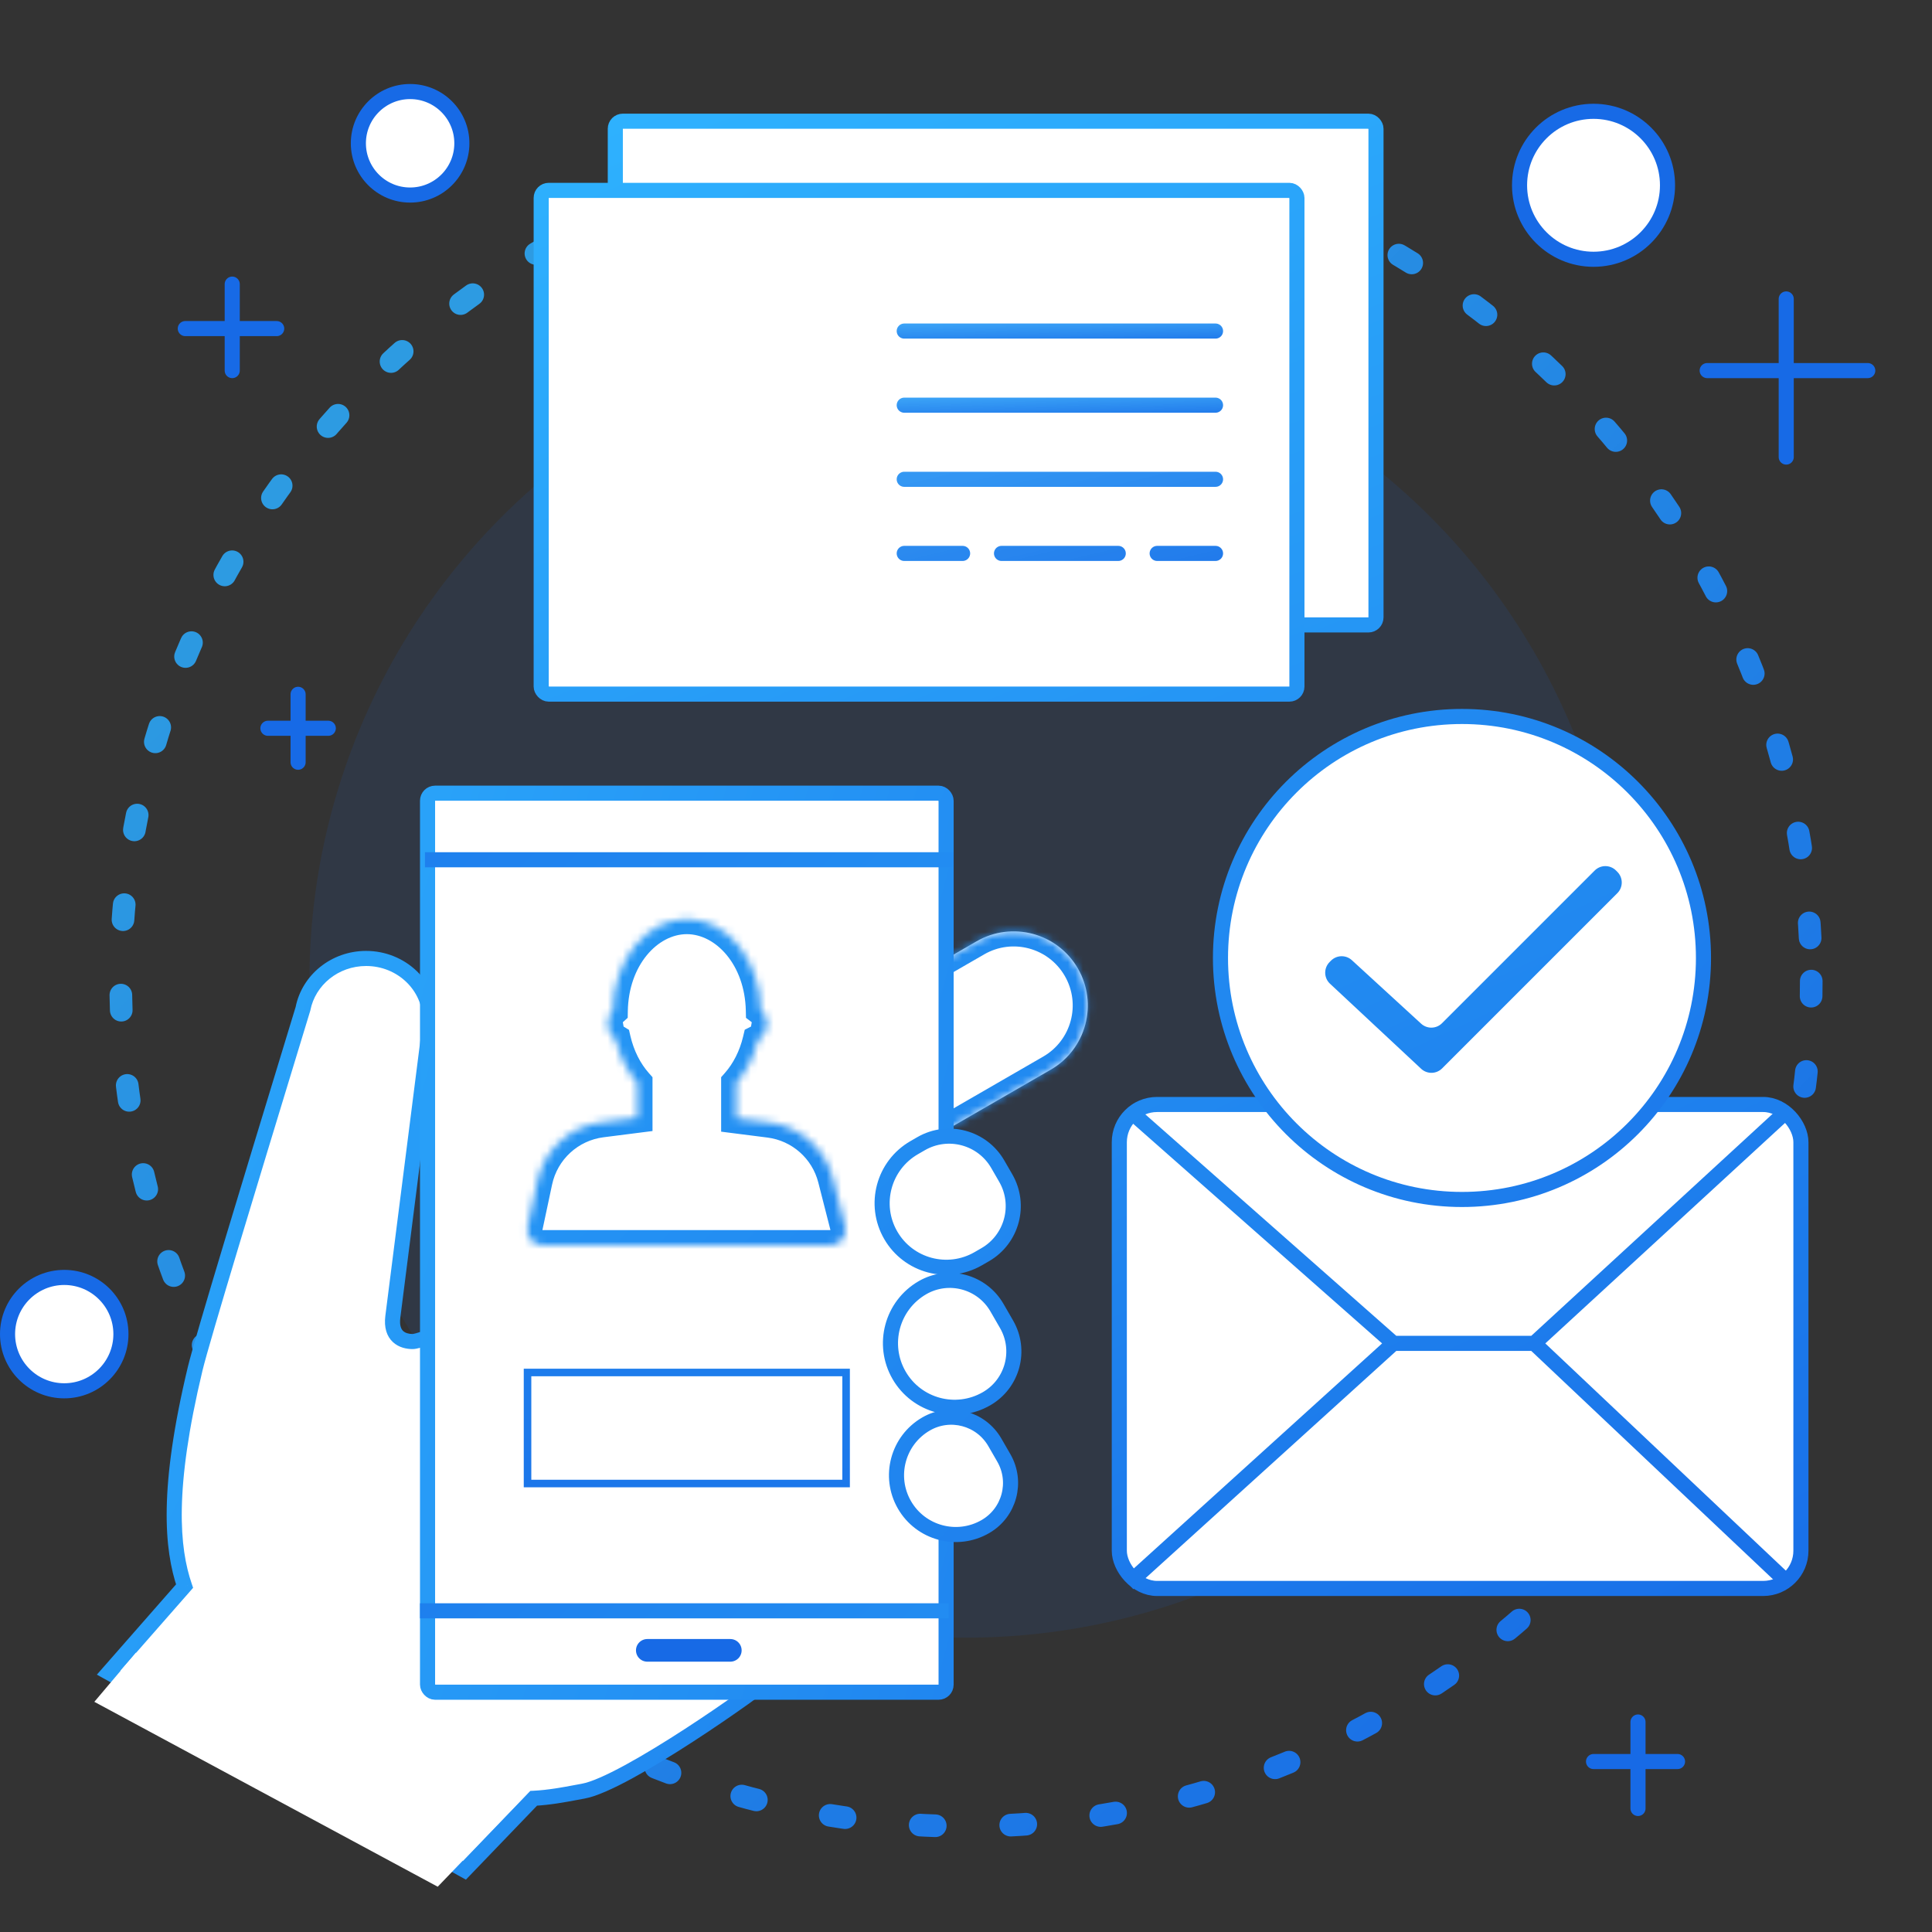 <svg width="256" height="256" viewBox="0 0 256 256" fill="none" xmlns="http://www.w3.org/2000/svg">
<rect x="0" y="0" width="256" height="256" fill="#333333" stroke="none"/>
<circle cx="128" cy="130" r="87" fill="#176AE6" fill-opacity="0.1"/>
<circle cx="128" cy="130" r="112" stroke="url(#paint0_linear)" stroke-width="3" stroke-linecap="round" stroke-linejoin="round" stroke-dasharray="2 10" vector-effect="non-scaling-stroke"/>
<rect x="81.532" y="16.059" width="100.793" height="66.747" rx="1" fill="white" stroke="url(#paint1_linear)" stroke-width="2" vector-effect="non-scaling-stroke"/>
<rect x="71.711" y="25.225" width="100.138" height="66.747" rx="1" fill="white" stroke="url(#paint2_linear)" stroke-width="2" vector-effect="non-scaling-stroke"/>
<mask id="path-5-inside-1" fill="white">
<rect x="80.532" y="39.284" width="33.391" height="39.284" rx="1"/>
</mask>
<rect x="80.532" y="39.284" width="33.391" height="39.284" rx="1" fill="white" stroke="url(#paint3_linear)" stroke-width="4" mask="url(#path-5-inside-1)"/>
<path d="M119.816 43.867H161.064" stroke="url(#paint4_linear)" stroke-width="2" stroke-linecap="round"/>
<path d="M119.816 63.509H161.064M119.816 73.33H127.55M132.706 73.33H148.174M153.33 73.33H161.064" stroke="url(#paint5_linear)" stroke-width="2" stroke-linecap="round" vector-effect="non-scaling-stroke"/>
<path d="M119.816 53.688H161.064" stroke="url(#paint6_linear)" stroke-width="2" stroke-linecap="round" vector-effect="non-scaling-stroke"/>
<rect x="148.314" y="146.35" width="90.317" height="64.128" rx="5" fill="white" stroke="url(#paint7_linear)" stroke-width="2" vector-effect="non-scaling-stroke"/>
<path d="M149.5 147L184.634 178M184.634 178H203.294M184.634 178L149.5 209.841M203.294 178L237 147M203.294 178L237 209.841" stroke="url(#paint8_linear)" stroke-width="2" vector-effect="non-scaling-stroke"/>
<circle cx="193.719" cy="126.936" r="32" fill="white" stroke="url(#paint9_linear)" stroke-width="2" stroke-linejoin="round" vector-effect="non-scaling-stroke"/>
<path d="M188.306 141.618L176.232 130.349C175.405 129.576 175.382 128.272 176.183 127.472L176.365 127.29C177.122 126.533 178.341 126.506 179.13 127.23L188.307 135.642C189.096 136.366 190.316 136.339 191.073 135.582L211.305 115.35C212.086 114.569 213.352 114.569 214.133 115.35L214.305 115.522C215.086 116.303 215.086 117.569 214.305 118.35L191.085 141.57C190.323 142.332 189.094 142.353 188.306 141.618Z" fill="url(#paint10_linear)"/>
<mask id="path-13-inside-2" fill="white">
<path fill-rule="evenodd" clip-rule="evenodd" d="M139.208 141.749C139.215 141.745 139.222 141.741 139.229 141.737C143.927 139.025 145.536 133.018 142.824 128.321C140.112 123.624 134.106 122.014 129.408 124.726C129.408 124.726 129.408 124.726 129.408 124.726L129.408 124.726L115.233 132.911L125.054 149.921L139.208 141.749Z"/>
</mask>
<path fill-rule="evenodd" clip-rule="evenodd" d="M139.208 141.749C139.215 141.745 139.222 141.741 139.229 141.737C143.927 139.025 145.536 133.018 142.824 128.321C140.112 123.624 134.106 122.014 129.408 124.726C129.408 124.726 129.408 124.726 129.408 124.726L129.408 124.726L115.233 132.911L125.054 149.921L139.208 141.749Z" fill="white"/>
<path d="M139.229 141.737L138.229 140.005L138.229 140.005L139.229 141.737ZM139.208 141.749L138.212 140.015L138.208 140.017L139.208 141.749ZM142.824 128.321L141.092 129.321L142.824 128.321ZM129.408 124.726L130.408 126.458L129.408 124.726ZM129.408 124.726L127.676 125.726L128.676 127.459L130.408 126.459L129.408 124.726ZM129.408 124.726L131.14 123.726L130.14 121.994L128.408 122.994L129.408 124.726ZM115.233 132.911L114.233 131.179L112.501 132.179L113.501 133.911L115.233 132.911ZM125.054 149.921L123.322 150.921L124.322 152.653L126.054 151.653L125.054 149.921ZM138.229 140.005C138.224 140.008 138.218 140.011 138.212 140.015L140.204 143.484C140.212 143.479 140.221 143.474 140.229 143.469L138.229 140.005ZM141.092 129.321C143.252 133.062 141.97 137.845 138.229 140.005L140.229 143.469C145.883 140.205 147.82 132.975 144.556 127.321L141.092 129.321ZM130.408 126.458C134.149 124.299 138.932 125.58 141.092 129.321L144.556 127.321C141.292 121.667 134.062 119.73 128.408 122.994L130.408 126.458ZM130.408 126.459C130.408 126.459 130.408 126.459 130.408 126.458L128.408 122.994C128.408 122.994 128.408 122.994 128.408 122.994L130.408 126.459ZM127.676 125.726L127.676 125.726L131.14 123.726L131.14 123.726L127.676 125.726ZM116.233 134.643L130.408 126.458L128.408 122.994L114.233 131.179L116.233 134.643ZM126.786 148.921L116.965 131.911L113.501 133.911L123.322 150.921L126.786 148.921ZM138.208 140.017L124.054 148.189L126.054 151.653L140.208 143.481L138.208 140.017Z" fill="url(#paint11_linear)" mask="url(#path-13-inside-2)"/>
<path fill-rule="evenodd" clip-rule="evenodd" d="M56.821 136.966C56.953 136.393 57.023 135.796 57.023 135.184C57.023 130.664 53.212 127 48.511 127C44.353 127 40.891 129.868 40.148 133.659C39.577 135.535 38.925 137.675 38.22 139.985C33.618 155.088 26.791 177.488 25.862 181.361C22.041 197.28 22.762 205.217 24.456 210.169L14.404 221.627L61.545 247.816L70.711 238.283C72.745 238.185 74.757 237.807 76.29 237.519C76.639 237.453 76.964 237.392 77.258 237.34C82.824 236.358 100.829 223.591 102.138 222.281L62.2 174.813C62.2 174.813 55.98 177.76 54.67 177.76C53.361 177.76 51.724 177.105 52.051 174.486C52.344 172.142 56.047 143.047 56.821 136.966Z" fill="white"/>
<path d="M56.821 136.966L55.846 136.741L55.835 136.79L55.829 136.84L56.821 136.966ZM40.148 133.659L41.104 133.95L41.119 133.901L41.129 133.851L40.148 133.659ZM38.22 139.985L39.177 140.277L38.22 139.985ZM25.862 181.361L24.89 181.127L25.862 181.361ZM24.456 210.169L25.207 210.828L25.589 210.393L25.402 209.845L24.456 210.169ZM14.404 221.627L13.653 220.967L12.835 221.899L13.919 222.501L14.404 221.627ZM61.545 247.816L61.059 248.69L61.732 249.064L62.266 248.509L61.545 247.816ZM70.711 238.283L70.663 237.284L70.266 237.303L69.99 237.59L70.711 238.283ZM76.29 237.519L76.105 236.536H76.105L76.29 237.519ZM77.258 237.34L77.432 238.325H77.432L77.258 237.34ZM102.138 222.281L102.845 222.989L103.494 222.34L102.903 221.638L102.138 222.281ZM62.2 174.813L62.965 174.17L62.468 173.58L61.772 173.91L62.2 174.813ZM52.051 174.486L51.059 174.362L52.051 174.486ZM56.023 135.184C56.023 135.72 55.962 136.241 55.846 136.741L57.795 137.191C57.944 136.544 58.023 135.873 58.023 135.184H56.023ZM48.511 128C52.697 128 56.023 131.253 56.023 135.184H58.023C58.023 130.075 53.727 126 48.511 126V128ZM41.129 133.851C41.777 130.547 44.813 128 48.511 128V126C43.893 126 40.005 129.189 39.166 133.466L41.129 133.851ZM39.177 140.277C39.881 137.966 40.533 135.826 41.104 133.95L39.191 133.368C38.62 135.244 37.968 137.383 37.264 139.694L39.177 140.277ZM26.834 181.594C27.755 177.76 34.566 155.409 39.177 140.277L37.264 139.694C32.67 154.767 25.828 177.216 24.89 181.127L26.834 181.594ZM25.402 209.845C23.796 205.149 23.035 197.427 26.834 181.594L24.89 181.127C21.049 197.132 21.729 205.285 23.509 210.492L25.402 209.845ZM15.156 222.286L25.207 210.828L23.704 209.509L13.653 220.967L15.156 222.286ZM62.031 246.942L14.89 220.753L13.919 222.501L61.059 248.69L62.031 246.942ZM69.99 237.59L60.824 247.123L62.266 248.509L71.432 238.976L69.99 237.59ZM76.105 236.536C74.565 236.826 72.618 237.19 70.663 237.284L70.759 239.282C72.871 239.18 74.949 238.788 76.474 238.502L76.105 236.536ZM77.085 236.355C76.784 236.409 76.453 236.471 76.105 236.536L76.474 238.502C76.826 238.436 77.144 238.376 77.432 238.325L77.085 236.355ZM101.431 221.574C101.326 221.68 100.961 221.98 100.318 222.467C99.699 222.936 98.875 223.54 97.901 224.234C95.953 225.623 93.417 227.364 90.75 229.095C88.081 230.827 85.291 232.54 82.832 233.879C80.33 235.24 78.294 236.142 77.085 236.355L77.432 238.325C79.005 238.047 81.307 236.985 83.788 235.635C86.31 234.263 89.147 232.519 91.839 230.772C94.532 229.025 97.091 227.267 99.061 225.863C100.046 225.161 100.887 224.545 101.526 224.061C102.139 223.596 102.624 223.21 102.845 222.989L101.431 221.574ZM61.434 175.457L101.373 222.925L102.903 221.638L62.965 174.17L61.434 175.457ZM54.67 178.76C54.976 178.76 55.326 178.681 55.633 178.598C55.964 178.508 56.341 178.383 56.738 178.24C57.532 177.954 58.453 177.577 59.32 177.206C60.189 176.833 61.015 176.461 61.623 176.183C61.928 176.044 62.178 175.928 62.353 175.846C62.44 175.805 62.508 175.773 62.555 175.751C62.578 175.74 62.596 175.732 62.609 175.726C62.615 175.723 62.62 175.721 62.623 175.72C62.624 175.719 62.626 175.718 62.626 175.718C62.627 175.718 62.627 175.717 62.627 175.717C62.627 175.717 62.628 175.717 62.628 175.717C62.628 175.717 62.628 175.717 62.2 174.813C61.772 173.91 61.772 173.91 61.772 173.91C61.772 173.91 61.772 173.91 61.772 173.91C61.771 173.91 61.771 173.91 61.771 173.91C61.77 173.91 61.769 173.911 61.768 173.911C61.765 173.913 61.761 173.915 61.755 173.918C61.743 173.923 61.726 173.931 61.704 173.942C61.659 173.963 61.592 173.994 61.507 174.034C61.336 174.113 61.09 174.227 60.791 174.364C60.192 174.639 59.382 175.003 58.532 175.367C57.68 175.733 56.801 176.092 56.06 176.358C55.69 176.492 55.367 176.597 55.107 176.668C54.977 176.704 54.872 176.728 54.79 176.743C54.703 176.759 54.668 176.76 54.67 176.76V178.76ZM51.059 174.362C50.867 175.895 51.236 177.071 52.069 177.84C52.856 178.566 53.88 178.76 54.67 178.76V176.76C54.151 176.76 53.702 176.626 53.425 176.37C53.194 176.156 52.908 175.696 53.044 174.61L51.059 174.362ZM55.829 136.84C55.055 142.919 51.352 172.016 51.059 174.362L53.044 174.61C53.337 172.267 57.039 143.174 57.813 137.092L55.829 136.84Z" fill="url(#paint12_linear)"/>
<rect x="56.652" y="105.102" width="68.711" height="119.125" rx="1" fill="white" stroke="url(#paint13_linear)" stroke-width="2" vector-effect="non-scaling-stroke"/>
<path d="M85.77 218.68H96.77" stroke="#176AE6" stroke-width="3" stroke-linecap="round" vector-effect="non-scaling-stroke"/>
<path d="M56.307 113.923H126.363" stroke="url(#paint14_linear)" stroke-width="2" vector-effect="non-scaling-stroke"/>
<path d="M55.652 213.442H125.709" stroke="url(#paint15_linear)" stroke-width="2" vector-effect="non-scaling-stroke"/>
<rect x="69.901" y="181.861" width="42.212" height="14.714" stroke="url(#paint16_linear)"/>
<mask id="path-22-inside-3" fill="white">
<path fill-rule="evenodd" clip-rule="evenodd" d="M100.413 137.811C99.886 140.029 98.883 141.986 97.555 143.492V148.19L101.941 148.748C106.011 149.266 109.352 152.218 110.367 156.194L111.977 162.498C112.3 163.762 111.344 164.992 110.039 164.992H71.872C70.6 164.992 69.651 163.82 69.916 162.576L71.198 156.549C72.083 152.391 75.499 149.247 79.716 148.71L84.46 148.106V143.492C83.115 141.967 82.104 139.98 81.582 137.727C81.113 137.438 80.764 136.957 80.661 136.371L80.559 135.796C80.435 135.093 80.695 134.411 81.189 133.964C81.296 127.212 85.651 121.78 91.008 121.78C96.337 121.78 100.674 127.156 100.825 133.861C101.4 134.3 101.716 135.037 101.582 135.799L101.481 136.373C101.367 137.018 100.956 137.536 100.413 137.811Z"/>
</mask>
<path fill-rule="evenodd" clip-rule="evenodd" d="M100.413 137.811C99.886 140.029 98.883 141.986 97.555 143.492V148.19L101.941 148.748C106.011 149.266 109.352 152.218 110.367 156.194L111.977 162.498C112.3 163.762 111.344 164.992 110.039 164.992H71.872C70.6 164.992 69.651 163.82 69.916 162.576L71.198 156.549C72.083 152.391 75.499 149.247 79.716 148.71L84.46 148.106V143.492C83.115 141.967 82.104 139.98 81.582 137.727C81.113 137.438 80.764 136.957 80.661 136.371L80.559 135.796C80.435 135.093 80.695 134.411 81.189 133.964C81.296 127.212 85.651 121.78 91.008 121.78C96.337 121.78 100.674 127.156 100.825 133.861C101.4 134.3 101.716 135.037 101.582 135.799L101.481 136.373C101.367 137.018 100.956 137.536 100.413 137.811Z" fill="white"/>
<path d="M97.555 143.492L96.055 142.169L95.555 142.736V143.492H97.555ZM100.413 137.811L99.51 136.027L98.682 136.446L98.467 137.349L100.413 137.811ZM97.555 148.19H95.555V149.951L97.302 150.174L97.555 148.19ZM101.941 148.748L101.688 150.732L101.941 148.748ZM110.367 156.194L112.305 155.699L110.367 156.194ZM111.977 162.498L110.039 162.992L111.977 162.498ZM69.916 162.576L71.872 162.992L69.916 162.576ZM71.198 156.549L69.242 156.133L71.198 156.549ZM79.716 148.71L79.464 146.726H79.464L79.716 148.71ZM84.46 148.106L84.713 150.09L86.46 149.868V148.106H84.46ZM84.46 143.492H86.46V142.736L85.96 142.169L84.46 143.492ZM81.582 137.727L83.531 137.276L83.342 136.462L82.631 136.024L81.582 137.727ZM80.661 136.371L82.63 136.023V136.023L80.661 136.371ZM80.559 135.796L82.529 135.449L80.559 135.796ZM81.189 133.964L82.53 135.448L83.175 134.865L83.189 133.996L81.189 133.964ZM100.825 133.861L98.825 133.905L98.847 134.867L99.611 135.45L100.825 133.861ZM101.582 135.799L103.551 136.146V136.146L101.582 135.799ZM101.481 136.373L99.511 136.026V136.026L101.481 136.373ZM99.055 144.815C100.618 143.043 101.763 140.783 102.359 138.273L98.467 137.349C98.01 139.275 97.148 140.93 96.055 142.169L99.055 144.815ZM99.555 148.19V143.492H95.555V148.19H99.555ZM102.193 146.764L97.808 146.206L97.302 150.174L101.688 150.732L102.193 146.764ZM112.305 155.699C111.087 150.928 107.078 147.385 102.193 146.764L101.688 150.732C104.945 151.146 107.617 153.508 108.43 156.689L112.305 155.699ZM113.915 162.003L112.305 155.699L108.43 156.689L110.039 162.992L113.915 162.003ZM110.039 166.992C112.65 166.992 114.56 164.532 113.915 162.003L110.039 162.992V166.992ZM71.872 166.992H110.039V162.992H71.872V166.992ZM67.959 162.16C67.43 164.648 69.328 166.992 71.872 166.992V162.992H71.872L67.959 162.16ZM69.242 156.133L67.959 162.16L71.872 162.992L73.154 156.965L69.242 156.133ZM79.464 146.726C74.404 147.37 70.303 151.143 69.242 156.133L73.154 156.965C73.862 153.639 76.595 151.123 79.969 150.694L79.464 146.726ZM84.208 146.122L79.464 146.726L79.969 150.694L84.713 150.09L84.208 146.122ZM82.46 143.492V148.106H86.46V143.492H82.46ZM79.634 138.178C80.224 140.726 81.378 143.021 82.96 144.815L85.96 142.169C84.853 140.914 83.984 139.233 83.531 137.276L79.634 138.178ZM78.691 136.718C78.898 137.89 79.598 138.854 80.534 139.43L82.631 136.024L82.63 136.023L78.691 136.718ZM78.59 136.144L78.691 136.718L82.63 136.023L82.529 135.449L78.59 136.144ZM79.847 132.481C78.865 133.369 78.341 134.735 78.59 136.144L82.529 135.449C82.528 135.446 82.529 135.446 82.529 135.448C82.528 135.449 82.528 135.45 82.528 135.451C82.528 135.451 82.528 135.45 82.529 135.449C82.529 135.448 82.53 135.448 82.53 135.448L79.847 132.481ZM91.008 119.78C84.152 119.78 79.306 126.546 79.189 133.933L83.189 133.996C83.286 127.878 87.15 123.78 91.008 123.78V119.78ZM102.824 133.816C102.66 126.479 97.828 119.78 91.008 119.78V123.78C94.846 123.78 98.689 127.834 98.825 133.905L102.824 133.816ZM99.611 135.45C99.611 135.45 99.611 135.45 99.612 135.451C99.613 135.452 99.613 135.453 99.613 135.453C99.613 135.453 99.613 135.453 99.613 135.453C99.613 135.452 99.613 135.452 99.613 135.451C99.612 135.449 99.613 135.449 99.612 135.452L103.551 136.146C103.821 134.62 103.184 133.146 102.038 132.271L99.611 135.45ZM99.612 135.452L99.511 136.026L103.45 136.721L103.551 136.146L99.612 135.452ZM99.511 136.026C99.51 136.029 99.51 136.029 99.511 136.028C99.511 136.026 99.512 136.025 99.512 136.025C99.513 136.025 99.512 136.025 99.512 136.025C99.511 136.026 99.51 136.027 99.51 136.027L101.317 139.595C102.397 139.048 103.222 138.012 103.45 136.721L99.511 136.026Z" fill="url(#paint17_linear)" mask="url(#path-22-inside-3)"/>
<path d="M118.025 163.674C115.68 159.611 117.072 154.417 121.134 152.071L122.048 151.544C125.606 149.49 130.155 150.709 132.209 154.267L133.264 156.094C135.318 159.652 134.099 164.201 130.541 166.255L129.628 166.783C125.565 169.128 120.371 167.736 118.025 163.674Z" fill="white" stroke="url(#paint18_linear)" stroke-width="2" vector-effect="non-scaling-stroke"/>
<path d="M119.13 182.225C116.786 178.164 118.175 172.968 122.234 170.625C125.689 168.63 130.107 169.814 132.102 173.269L133.372 175.469C135.367 178.924 134.183 183.341 130.728 185.336C126.669 187.68 121.474 186.285 119.13 182.225Z" fill="white" stroke="url(#paint19_linear)" stroke-width="2" vector-effect="non-scaling-stroke"/>
<path d="M119.845 199.404C117.678 195.65 118.963 190.846 122.715 188.68C125.905 186.838 129.983 187.931 131.824 191.12L133.008 193.172C134.85 196.361 133.757 200.439 130.568 202.28C126.815 204.447 122.013 203.158 119.845 199.404Z" fill="white" stroke="url(#paint20_linear)" stroke-width="2" vector-effect="non-scaling-stroke"/>
<path d="M12.5 225.5L18 219L70.5 237L58 250L12.5 225.5Z" fill="white"/>
<path d="M16.023 176.778C16.023 180.926 12.66 184.289 8.512 184.289C4.363 184.289 1 180.926 1 176.778C1 172.629 4.363 169.266 8.512 169.266C12.66 169.266 16.023 172.629 16.023 176.778Z" fill="white" stroke="#176AE6" stroke-width="2" vector-effect="non-scaling-stroke"/>
<path d="M61.199 18.987C61.199 22.774 58.13 25.844 54.343 25.844C50.556 25.844 47.486 22.774 47.486 18.987C47.486 15.2 50.556 12.13 54.343 12.13C58.13 12.13 61.199 15.2 61.199 18.987Z" fill="white" stroke="#176AE6" stroke-width="2" vector-effect="non-scaling-stroke"/>
<path d="M24.552 43.54H36.665M30.772 37.647V49.105M236.685 39.611V60.563M226.21 49.105H247.488M217.043 228.174V239.632M211.151 233.412H222.281M39.5 92V101M35.5 96.5H43.5" stroke="#176AE6" stroke-width="2" stroke-linecap="round" vector-effect="non-scaling-stroke"/>
<path d="M220.954 24.552C220.954 29.966 216.565 34.355 211.151 34.355C205.737 34.355 201.348 29.966 201.348 24.552C201.348 19.138 205.737 14.749 211.151 14.749C216.565 14.749 220.954 19.138 220.954 24.552Z" fill="white" stroke="#176AE6" stroke-width="2" vector-effect="non-scaling-stroke"/>
<defs>
<linearGradient id="paint0_linear" x1="14" y1="32.5" x2="223" y2="241.5" gradientUnits="userSpaceOnUse">
<stop stop-color="#2FB4FF" stop-opacity="0.85"/>
<stop offset="1" stop-color="#176AE6"/>
</linearGradient>
<linearGradient id="paint1_linear" x1="14" y1="31.5" x2="117.115" y2="284.11" gradientUnits="userSpaceOnUse">
<stop stop-color="#2FB4FF"/>
<stop offset="1" stop-color="#176AE6"/>
</linearGradient>
<linearGradient id="paint2_linear" x1="14" y1="30.5" x2="118.338" y2="284.394" gradientUnits="userSpaceOnUse">
<stop stop-color="#2FB4FF"/>
<stop offset="1" stop-color="#176AE6"/>
</linearGradient>
<linearGradient id="paint3_linear" x1="14" y1="30.5" x2="249.663" y2="203.031" gradientUnits="userSpaceOnUse">
<stop stop-color="#2FB4FF"/>
<stop offset="1" stop-color="#176AE6"/>
</linearGradient>
<linearGradient id="paint4_linear" x1="23.966" y1="42.884" x2="24.125" y2="49.427" gradientUnits="userSpaceOnUse">
<stop stop-color="#2FB4FF" stop-opacity="0.85"/>
<stop offset="1" stop-color="#176AE6"/>
</linearGradient>
<linearGradient id="paint5_linear" x1="23.966" y1="53.851" x2="38.454" y2="114.699" gradientUnits="userSpaceOnUse">
<stop stop-color="#2FB4FF" stop-opacity="0.85"/>
<stop offset="1" stop-color="#176AE6"/>
</linearGradient>
<linearGradient id="paint6_linear" x1="23.966" y1="52.705" x2="24.125" y2="59.248" gradientUnits="userSpaceOnUse">
<stop stop-color="#2FB4FF" stop-opacity="0.85"/>
<stop offset="1" stop-color="#176AE6"/>
</linearGradient>
<linearGradient id="paint7_linear" x1="14" y1="30.5" x2="135.576" y2="283.319" gradientUnits="userSpaceOnUse">
<stop stop-color="#2FB4FF"/>
<stop offset="1" stop-color="#176AE6"/>
</linearGradient>
<linearGradient id="paint8_linear" x1="13.5" y1="31.5" x2="136.405" y2="283.931" gradientUnits="userSpaceOnUse">
<stop stop-color="#2FB4FF"/>
<stop offset="1" stop-color="#176AE6"/>
</linearGradient>
<linearGradient id="paint9_linear" x1="13" y1="32" x2="222.5" y2="241.5" gradientUnits="userSpaceOnUse">
<stop stop-color="#2FB4FF"/>
<stop offset="1" stop-color="#176AE6"/>
</linearGradient>
<linearGradient id="paint10_linear" x1="14" y1="30.5" x2="132.216" y2="283.258" gradientUnits="userSpaceOnUse">
<stop stop-color="#2FB4FF"/>
<stop offset="1" stop-color="#176AE6"/>
</linearGradient>
<linearGradient id="paint11_linear" x1="13.5" y1="30.5" x2="262.562" y2="167.857" gradientUnits="userSpaceOnUse">
<stop stop-color="#2FB4FF"/>
<stop offset="1" stop-color="#176AE6"/>
</linearGradient>
<linearGradient id="paint12_linear" x1="14" y1="31" x2="264.025" y2="160.13" gradientUnits="userSpaceOnUse">
<stop stop-color="#2FB4FF"/>
<stop offset="1" stop-color="#176AE6"/>
</linearGradient>
<linearGradient id="paint13_linear" x1="14" y1="31" x2="261.629" y2="101.191" gradientUnits="userSpaceOnUse">
<stop stop-color="#2FB4FF"/>
<stop offset="1" stop-color="#176AE6"/>
</linearGradient>
<linearGradient id="paint14_linear" x1="222" y1="242" x2="14" y2="31.5" gradientUnits="userSpaceOnUse">
<stop stop-color="#2FB4FF"/>
<stop offset="1" stop-color="#176AE6"/>
</linearGradient>
<linearGradient id="paint15_linear" x1="221.345" y1="341.519" x2="13.345" y2="131.019" gradientUnits="userSpaceOnUse">
<stop stop-color="#2FB4FF"/>
<stop offset="1" stop-color="#176AE6"/>
</linearGradient>
<linearGradient id="paint16_linear" x1="13" y1="31" x2="-4.889" y2="221.155" gradientUnits="userSpaceOnUse">
<stop stop-color="#2FB4FF"/>
<stop offset="1" stop-color="#176AE6"/>
</linearGradient>
<linearGradient id="paint17_linear" x1="14" y1="30.5" x2="226.543" y2="236.805" gradientUnits="userSpaceOnUse">
<stop stop-color="#2FB4FF"/>
<stop offset="1" stop-color="#176AE6"/>
</linearGradient>
<linearGradient id="paint18_linear" x1="14" y1="31.5" x2="221.5" y2="242" gradientUnits="userSpaceOnUse">
<stop stop-color="#2FB4FF"/>
<stop offset="1" stop-color="#176AE6"/>
</linearGradient>
<linearGradient id="paint19_linear" x1="14" y1="30.5" x2="235.643" y2="226.578" gradientUnits="userSpaceOnUse">
<stop stop-color="#2FB4FF"/>
<stop offset="1" stop-color="#176AE6"/>
</linearGradient>
<linearGradient id="paint20_linear" x1="14" y1="31" x2="235.077" y2="226.117" gradientUnits="userSpaceOnUse">
<stop stop-color="#2FB4FF"/>
<stop offset="1" stop-color="#176AE6"/>
</linearGradient>
</defs>
</svg>
